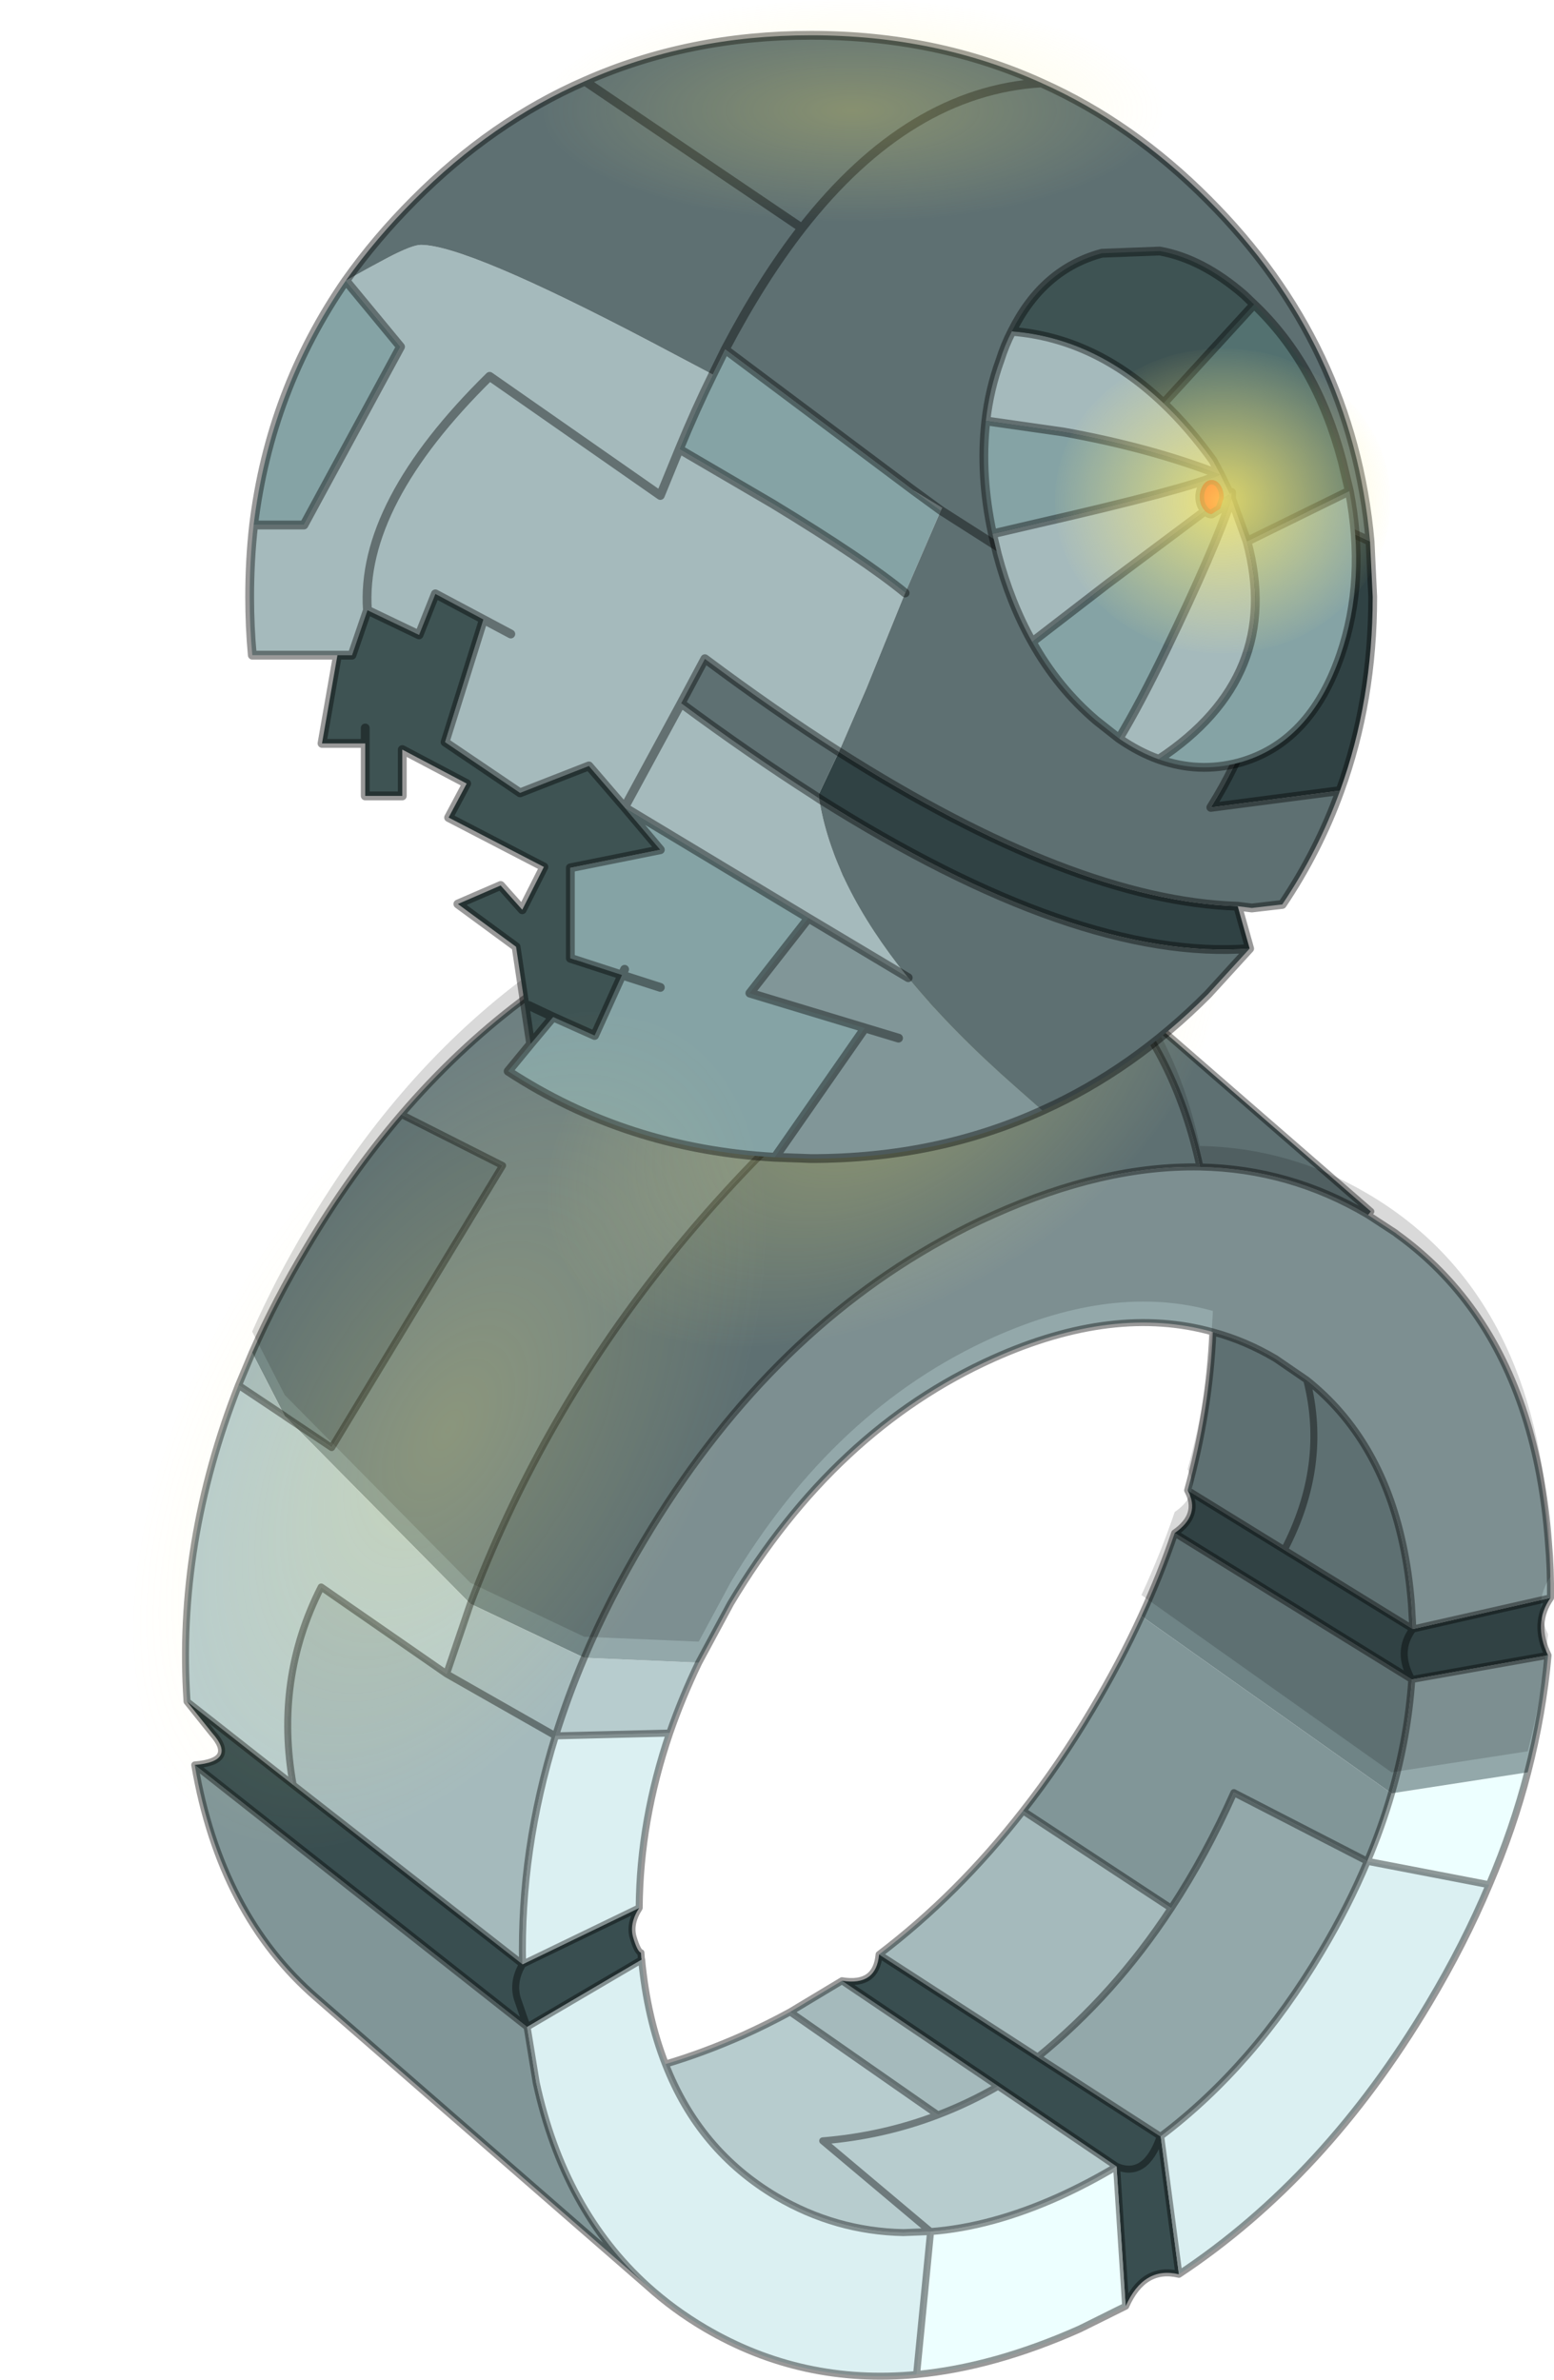 <?xml version="1.0"?>
<svg xmlns="http://www.w3.org/2000/svg" xmlns:xlink="http://www.w3.org/1999/xlink" width="176.15px" height="269.75px"><g transform="matrix(1, 0, 0, 1, -192.6, -268.25)"><use xlink:href="#object-0" width="11.85" height="25.2" transform="matrix(1, 0, 0, 1, 279.75, 282.85)"/><use xlink:href="#object-1" width="195.85" height="218" transform="matrix(-0.794, 0, 0, 0.794, 368.75, 364.85)"/><use xlink:href="#object-3" width="56" height="56" transform="matrix(-1.279, 0.738, 0.44, 0.761, 316.15, 349.15)" style="mix-blend-mode: darken"/><use xlink:href="#object-5" width="128.3" height="128.3" transform="matrix(1, 0, 0, 1, 220.4, 271.75)"/><use xlink:href="#object-6" width="56" height="56" transform="matrix(-1.252, 0, 0, 0.447, 324.3, 268.25)" style="mix-blend-mode: lighten"/><use xlink:href="#object-8" width="56" height="56" transform="matrix(-0.929, 1.61, 0.885, 0.511, 244.65, 370.9)" style="mix-blend-mode: lighten"/><use xlink:href="#object-10" width="56" height="56" transform="matrix(-0.679, 0, 0, 0.617, 350.2, 307.75)" filter="url(#filter-object-10)" style="mix-blend-mode: lighten"/></g><defs><g transform="matrix(1, 0, 0, 1, -279.75, -282.85)" id="object-0"><path fill="none" stroke="#000000" stroke-opacity="0.4" stroke-width="1" stroke-linecap="round" stroke-linejoin="round" d="M291.1 283.35Q287.95 287.3 285.5 293Q283.9 296.55 282.25 301.95Q280.75 306.7 280.25 307.55"/></g><g transform="matrix(1, 0, 0, 1, 112.2, 73.15)" id="object-1"><use xlink:href="#object-2" width="195.85" height="218" transform="matrix(1, 0, 0, 1, -112.2, -73.15)"/></g><g transform="matrix(1, 0, 0, 1, 112.2, 73.15)" id="object-2"><path fill-rule="evenodd" fill="#6f8486" stroke="none" d="M52.35 -35.75Q59.6 -27.3 65.8 -16.85Q70.3 -9.35 73.65 -1.75L69 7.3L68.95 7.35L62.3 11.8L37.9 -28.45L52.35 -35.75M-48.6 -54.45Q-44.4 -59 -39 -62.4L-38.8 -62.25Q-31.55 -57.55 -24.9 -52.55Q23.45 -16.35 42.5 34.1L26.25 41.8Q22.7 33.4 17.7 25.05Q0.5 -3.8 -24.9 -17.8Q-28.45 -19.8 -32.2 -21.45Q-47.9 -28.5 -61.65 -28.25Q-58.2 -44.25 -48.6 -54.45M-92.05 37.7L-91.85 34.2Q-91.5 29.6 -90.6 25.5Q-87.35 10.45 -76.9 2.15L-72.45 -0.9Q-68.15 -3.45 -63.5 -4.7Q-63 6.6 -59.9 17.9L-73.7 26.4Q-80 14.3 -76.9 2.15Q-80 14.3 -73.7 26.4L-92.05 37.7M-58.05 24Q-56.05 29.9 -53.3 35.85L-89 61.15Q-91.35 53.05 -91.9 44.9L-58.05 24"/><path fill-rule="evenodd" fill="#819698" stroke="none" d="M52.35 -35.75L37.9 -28.45L62.3 11.8L68.95 7.35L42.5 34.1Q23.45 -16.35 -24.9 -52.55Q-31.55 -57.55 -38.8 -62.25L-39 -62.4L-37.55 -63.3L-37.25 -63.45L-35.75 -64.3Q-30.5 -67.15 -24.9 -68.6Q-6.45 -73.4 15.9 -63.35Q36.6 -54.1 52.35 -35.75M81.85 57.1Q78.2 78.45 64.45 90.35L17.25 131.45Q29.15 120.65 33.1 102.45L34.4 94.5L81.85 57.1M-53.3 35.85Q-50.25 42.5 -46.25 49.2Q-41.65 56.95 -36.4 63.65L-57.55 77.55Q-62.55 69.95 -66.5 61.05L-85.55 70.85Q-87.6 66 -89 61.15L-53.3 35.85"/><path fill-rule="evenodd" fill="#b7ccce" stroke="none" d="M68.95 7.35L69 7.3L75.6 2.9Q84.45 25.45 82.95 48.05L67.8 59.95Q70.5 44.85 63.8 31.7L45.9 44.1L42.5 34.1L68.95 7.35M9.9 42.5L26.25 41.8Q28.6 47.35 30.35 52.95L14.05 52.55Q12.3 47.5 9.9 42.5M14.65 99.8Q9.85 112.15 -1.2 118.7Q-9.65 123.65 -19.3 123.85L-23.2 123.7L-7.8 110.75Q-16.4 110.05 -24.25 107.05L-3.15 92.35Q0.15 94.15 3.6 95.7Q9.25 98.2 14.65 99.8M-24.25 107.05Q-16.4 110.05 -7.8 110.75L-23.2 123.7Q-31.85 123.05 -41.45 118.75Q-45.75 116.8 -49.75 114.4L-32.85 102.95Q-28.7 105.35 -24.25 107.05"/><path fill-rule="evenodd" fill="#a5babc" stroke="none" d="M69 7.3L73.65 -1.75L75.6 2.9L69 7.3M42.5 34.1L45.9 44.1L63.8 31.7Q70.5 44.85 67.8 59.95L35.05 85.55Q35.4 69.25 30.35 52.95Q28.6 47.35 26.25 41.8L42.5 34.1M45.9 44.1L30.35 52.95L45.9 44.1M-3.15 92.35L-24.25 107.05Q-28.7 105.35 -32.85 102.95L-10.55 87.9L-3.15 92.35M-36.4 63.65Q-27.1 75.6 -15.85 84.15L-38.5 98.8Q-49.45 89.9 -57.55 77.55L-36.4 63.65"/><path fill-rule="evenodd" fill="#394e50" stroke="none" d="M82.95 48.05L79.35 52.55Q75.75 56.6 81.85 57.1L34.4 94.5L18.05 84.9L18.1 84.65L18.15 83.9Q18.65 83.75 19.25 81.75Q19.85 79.75 18.4 77.5L35.05 85.55Q36.5 88 35.8 90.45L34.4 94.5L35.8 90.45Q36.5 88 35.05 85.55L67.8 59.95L82.95 48.05M-51.05 134.35Q-53.6 128.6 -58.65 129.8L-56.05 110.1L-56 110.1L-38.5 98.8L-15.85 84.15Q-15.45 88.7 -10.55 87.9L-32.85 102.95L-49.75 114.4L-51.05 134.35M-111.35 41.45Q-109.15 36.9 -111.7 33.25L-92.05 37.7L-73.7 26.4L-59.9 17.9Q-61.8 21.4 -58.05 24L-91.9 44.9Q-89.65 40.9 -92.05 37.7Q-89.65 40.9 -91.9 44.9L-111.35 41.45M-49.75 114.4Q-53.9 116.15 -56 110.1Q-53.9 116.15 -49.75 114.4"/><path fill-rule="evenodd" fill="#dbf0f2" stroke="none" d="M17.25 131.45Q13.5 134.85 9 137.5Q-4.85 145.65 -21.2 144.1L-23.2 123.7L-19.3 123.85Q-9.65 123.65 -1.2 118.7Q9.85 112.15 14.65 99.8Q17.25 93.2 18.05 84.9L34.4 94.5L33.1 102.45Q29.15 120.65 17.25 131.45M-58.65 129.8Q-79.55 115.95 -94.35 91.1Q-99.4 82.65 -102.95 74.2L-85.55 70.85Q-82.85 77.3 -79 83.75Q-69.3 100.1 -56.05 110.1L-58.65 129.8M14.05 52.55L30.35 52.95Q35.4 69.25 35.05 85.55L18.4 77.5Q18.3 65 14.05 52.55"/><path fill-rule="evenodd" fill="#edffff" stroke="none" d="M-21.2 144.1Q-32.25 143.05 -44.5 137.6L-51.05 134.35L-49.75 114.4Q-45.75 116.8 -41.45 118.75Q-31.85 123.05 -23.2 123.7L-21.2 144.1M-102.95 74.2Q-106.4 66.15 -108.45 58.15L-89 61.15Q-87.6 66 -85.55 70.85L-102.95 74.2"/><path fill-rule="evenodd" fill="#93a8aa" stroke="none" d="M-108.45 58.15Q-110.6 49.8 -111.35 41.45L-91.9 44.9Q-91.35 53.05 -89 61.15L-108.45 58.15M-111.7 33.25Q-111.75 29.25 -111.4 25.25Q-109.9 5.35 -100.8 -7.55Q-96.25 -14 -89.8 -18.65L-89.55 -18.85L-85.65 -21.4Q-74.5 -28 -61.65 -28.25Q-47.9 -28.5 -32.2 -21.45Q-28.45 -19.8 -24.9 -17.8Q0.5 -3.8 17.7 25.05Q22.7 33.4 26.25 41.8L9.9 42.5L5.35 34.05Q-9.45 9.25 -32.2 -0.95Q-49.4 -8.65 -63.5 -4.7Q-68.15 -3.45 -72.45 -0.9L-76.9 2.15Q-87.35 10.45 -90.6 25.5Q-91.5 29.6 -91.85 34.2L-92.05 37.7L-111.7 33.25M-85.55 70.85L-66.5 61.05Q-62.55 69.95 -57.55 77.55Q-49.45 89.9 -38.5 98.8L-56 110.1L-56.05 110.1Q-69.3 100.1 -79 83.75Q-82.85 77.3 -85.55 70.85"/><path fill-rule="evenodd" fill="#5e7072" stroke="none" d="M-85.65 -21.4L-86.05 -21.9L-48.6 -54.45Q-58.2 -44.25 -61.65 -28.25Q-74.5 -28 -85.65 -21.4"/><path fill="none" stroke="#000000" stroke-opacity="0.4" stroke-width="1" stroke-linecap="round" stroke-linejoin="round" d="M73.65 -1.75Q70.3 -9.35 65.8 -16.85Q59.6 -27.3 52.35 -35.75L37.9 -28.45L62.3 11.8L68.95 7.35L69 7.3L75.6 2.9L73.65 -1.75M75.6 2.9Q84.45 25.45 82.95 48.05L79.35 52.55Q75.75 56.6 81.85 57.1Q78.2 78.45 64.45 90.35L17.25 131.45Q13.5 134.85 9 137.5Q-4.85 145.65 -21.2 144.1Q-32.25 143.05 -44.5 137.6L-51.05 134.35Q-53.6 128.6 -58.65 129.8Q-79.55 115.95 -94.35 91.1Q-99.4 82.65 -102.95 74.2Q-106.4 66.15 -108.45 58.15Q-110.6 49.8 -111.35 41.45Q-109.15 36.9 -111.7 33.25Q-111.75 29.25 -111.4 25.25Q-109.9 5.35 -100.8 -7.55Q-96.25 -14 -89.8 -18.65L-89.55 -18.85L-85.65 -21.4Q-74.5 -28 -61.65 -28.25Q-47.9 -28.5 -32.2 -21.45Q-28.45 -19.8 -24.9 -17.8Q0.5 -3.8 17.7 25.05Q22.7 33.4 26.25 41.8Q28.6 47.35 30.35 52.95L14.05 52.55Q12.3 47.5 9.9 42.5L5.35 34.05Q-9.45 9.25 -32.2 -0.95Q-49.4 -8.65 -63.5 -4.7Q-68.15 -3.45 -72.45 -0.9L-76.9 2.15Q-87.35 10.45 -90.6 25.5Q-91.5 29.6 -91.85 34.2L-92.05 37.7L-73.7 26.4Q-80 14.3 -76.9 2.15M-86.05 -21.9L-48.6 -54.45Q-44.4 -59 -39 -62.4L-37.55 -63.3L-37.25 -63.45M-35.75 -64.3Q-30.5 -67.15 -24.9 -68.6Q-6.45 -73.4 15.9 -63.35Q36.6 -54.1 52.35 -35.75M42.5 34.1L45.9 44.1L63.8 31.7Q70.5 44.85 67.8 59.95L82.95 48.05M42.5 34.1Q23.45 -16.35 -24.9 -52.55Q-31.55 -57.55 -38.8 -62.25L-39 -62.4M18.4 77.5Q19.85 79.75 19.25 81.75Q18.65 83.75 18.15 83.9L18.1 84.65L18.05 84.9L34.4 94.5L35.8 90.45Q36.5 88 35.05 85.55L18.4 77.5Q18.3 65 14.05 52.55M30.35 52.95Q35.4 69.25 35.05 85.55L67.8 59.95M30.35 52.95L45.9 44.1M34.4 94.5L33.1 102.45Q29.15 120.65 17.25 131.45M18.05 84.9Q17.25 93.2 14.65 99.8Q9.85 112.15 -1.2 118.7Q-9.65 123.65 -19.3 123.85L-23.2 123.7L-21.2 144.1M14.65 99.8Q9.25 98.2 3.6 95.7Q0.15 94.15 -3.15 92.35L-24.25 107.05Q-16.4 110.05 -7.8 110.75L-23.2 123.7Q-31.85 123.05 -41.45 118.75Q-45.75 116.8 -49.75 114.4L-51.05 134.35M81.85 57.1L34.4 94.5M-63.5 -4.7Q-63 6.6 -59.9 17.9Q-61.8 21.4 -58.05 24Q-56.05 29.9 -53.3 35.85Q-50.25 42.5 -46.25 49.2Q-41.65 56.95 -36.4 63.65Q-27.1 75.6 -15.85 84.15Q-15.45 88.7 -10.55 87.9L-3.15 92.35M-48.6 -54.45Q-58.2 -44.25 -61.65 -28.25M-59.9 17.9L-73.7 26.4M-92.05 37.7Q-89.65 40.9 -91.9 44.9L-58.05 24M-85.55 70.85L-66.5 61.05Q-62.55 69.95 -57.55 77.55L-36.4 63.65M-15.85 84.15L-38.5 98.8L-56 110.1Q-53.9 116.15 -49.75 114.4L-32.85 102.95L-10.55 87.9M-38.5 98.8Q-49.45 89.9 -57.55 77.55M-111.35 41.45L-91.9 44.9Q-91.35 53.05 -89 61.15Q-87.6 66 -85.55 70.85L-102.95 74.2M-111.7 33.25L-92.05 37.7M-85.55 70.85Q-82.85 77.3 -79 83.75Q-69.3 100.1 -56.05 110.1L-56 110.1M-32.85 102.95Q-28.7 105.35 -24.25 107.05M-58.65 129.8L-56.05 110.1"/><path fill-rule="evenodd" fill="#000000" fill-opacity="0.149" stroke="none" d="M-61.65 -31.25Q-56.65 -54.25 -39 -65.4L-37.55 -66.3Q-14.4 -79.95 15.9 -66.35Q36.6 -57.1 52.35 -38.75Q59.6 -30.3 65.8 -19.85Q70.3 -12.35 73.65 -4.75L69 4.3L42.5 31.1L26.25 38.8L9.9 39.5L5.35 31.05Q-9.45 6.25 -32.2 -3.95Q-49.4 -11.65 -63.5 -7.7Q-63 3.6 -59.9 14.9Q-61.8 18.4 -58.05 21Q-56.05 26.9 -53.3 32.85L-89 58.15L-108.45 55.15Q-110.6 46.8 -111.35 38.45Q-109.15 33.9 -111.7 30.25Q-111.75 26.25 -111.4 22.25Q-108.9 -10.7 -85.65 -24.4Q-74.5 -31 -61.65 -31.25"/></g><g transform="matrix(1, 0, 0, 1, 42.35, 39.1)" id="object-3"><use xlink:href="#object-4" width="56" height="56" transform="matrix(1, 0, 0, 1, -42.35, -39.1)"/></g><g transform="matrix(1, 0, 0, 1, 42.35, 39.1)" id="object-4"><path fill-rule="evenodd" fill="url(#gradient-R0415e1519db1f3cda4b566e35b226db6)" stroke="none" d="M13.65 -11.1Q13.65 0.5 5.45 8.7Q-2.75 16.9 -14.35 16.9Q-25.95 16.9 -34.15 8.7Q-42.35 0.5 -42.35 -11.1Q-42.35 -22.7 -34.15 -30.9Q-25.95 -39.1 -14.35 -39.1Q-2.75 -39.1 5.45 -30.9Q13.65 -22.7 13.65 -11.1"/></g><radialGradient gradientTransform="matrix(0.035, 0, 0, 0.035, -14.35, -11.1)" gradientUnits="userSpaceOnUse" spreadMethod="pad" id="gradient-R0415e1519db1f3cda4b566e35b226db6" cx="0" cy="0" r="819.2"><stop offset="0" stop-color="#ffee69" stop-opacity="0.318"/><stop offset="1" stop-color="#fef18a" stop-opacity="0"/></radialGradient><g transform="matrix(1, 0, 0, 1, -220.4, -271.75)" id="object-5"><path fill-rule="evenodd" fill="#a5babc" stroke="none" d="M231.8 300.05L238 307.55L227.05 327.75L221.35 327.75Q220.9 331.7 220.9 335.9Q220.9 339.25 221.2 342.5L230.85 342.5L232.5 342.5L234.25 337.4Q233.4 325.35 248.1 310.9L267.45 324.4L269.6 319.15Q271.45 314.65 273.4 310.7L266.4 307Q245.45 296 240.3 296Q239.35 296 236.65 297.4Q234.75 298.4 231.8 300.05M269.6 319.15L267.45 324.4L248.1 310.9Q233.4 325.35 234.25 337.4L240.1 340.2L241.95 335.55L247.4 338.45L243.05 352.35L251.55 358.1L259.35 355.05L263.4 359.75L269.8 347.95L272.5 342.9Q280.4 348.8 287.7 353.45L290.8 346.3L295.2 335.45Q290.65 331.7 280.2 325.35L269.6 319.15M269.8 347.95L263.4 359.75L284.25 372.3L295.55 379.05Q286.95 368.4 285.45 358.75L284.85 358.35Q277.65 353.75 269.8 347.95M250.5 340.1L247.4 338.45L250.5 340.1M299.25 326.1L299.4 325.8L296.1 323.8L299.25 326.1"/><path fill-rule="evenodd" fill="#85a3a5" stroke="none" d="M221.35 327.75L227.05 327.75L238 307.55L231.8 300.05Q223.2 312.5 221.35 327.75M273.4 310.7Q271.45 314.65 269.6 319.15L280.2 325.35Q290.65 331.7 295.2 335.45L299.25 326.1L296.1 323.8L274.8 307.85L273.4 310.7M263.1 378.75L260 385.6L255.3 383.5L252.75 386.55L250.2 389.65Q263.65 398.45 280.45 399.4L290.65 384.75L277.6 380.8L284.25 372.3L263.4 359.75L267.45 364.55L257.25 366.6L257.25 376.85L263.1 378.75L267.45 380.15L263.1 378.75L263.4 378.1L263.1 378.75"/><path fill-rule="evenodd" fill="#5e7072" stroke="none" d="M231.8 300.05Q234.75 298.4 236.65 297.4Q239.35 296 240.3 296Q245.45 296 266.4 307L273.4 310.7L274.8 307.85Q278.95 299.95 283.5 294.1L258.9 277.45Q248.35 282.05 239.55 290.9Q235.2 295.25 231.8 300.05M258.9 277.45L283.5 294.1Q278.95 299.95 274.8 307.85L296.1 323.8L299.4 325.8L299.25 326.1L295.2 335.45L290.8 346.3L287.7 353.45Q280.4 348.8 272.5 342.9L269.8 347.95Q277.65 353.75 284.85 358.35L285.45 358.75L285.4 358.3L287.7 353.45Q314.3 370.35 332.9 370.95L334.5 371.15L337.95 370.75Q342.05 364.65 344.5 357.85L329.85 359.75Q341.25 341.55 331.2 325.85Q321.9 326.9 316.35 337L299.25 326.1L316.35 337Q321.9 326.9 331.2 325.85Q338.4 324.95 347.9 329.6Q345.9 307.25 329.55 290.9Q320.95 282.25 310.65 277.65Q298.75 272.25 284.55 272.25Q270.65 272.25 258.9 277.45M310.75 394.1Q321 389.5 329.55 380.9L334.25 375.75Q314.75 377.25 285.45 358.75Q286.95 368.4 295.55 379.05Q300.5 385.1 307.8 391.5L310.75 394.1M283.5 294.1Q295.65 278.55 310.65 277.65Q295.65 278.55 283.5 294.1"/><path fill-rule="evenodd" fill="#3e5353" stroke="none" d="M234.25 337.4L232.5 342.5L230.85 342.5L229.1 352.5L234 352.5L234 350.75L234 352.5L234 358.45L238.2 358.45L238.2 353.2L245.5 357.05L243.45 360.9L254.25 366.5L251.8 371.35L249.35 368.6L244.5 370.7L251.1 375.55L252.75 386.55L255.3 383.5L260 385.6L263.1 378.75L257.25 376.85L257.25 366.6L267.45 364.55L263.4 359.75L259.35 355.05L251.55 358.1L243.05 352.35L247.4 338.45L241.95 335.55L240.1 340.2L234.25 337.4M252.55 382.2L255.3 383.5L252.55 382.2"/><path fill-rule="evenodd" fill="#304244" stroke="none" d="M331.2 325.85Q341.25 341.55 329.85 359.75L344.5 357.85Q348.2 347.65 348.2 335.9L347.9 329.6Q338.4 324.95 331.2 325.85M332.9 370.95Q314.3 370.35 287.7 353.45L285.4 358.3L285.45 358.75Q314.75 377.25 334.25 375.75L332.9 370.95"/><path fill-rule="evenodd" fill="#819698" stroke="none" d="M310.75 394.1L307.8 391.5Q300.5 385.1 295.55 379.05L284.25 372.3L277.6 380.8L290.65 384.75L280.45 399.4L284.55 399.55Q298.8 399.55 310.75 394.1M294.45 385.9L290.65 384.75L294.45 385.9"/><path fill="none" stroke="#000000" stroke-opacity="0.4" stroke-width="1" stroke-linecap="round" stroke-linejoin="round" d="M221.35 327.75L227.05 327.75L238 307.55L231.8 300.05Q223.2 312.5 221.35 327.75Q220.9 331.7 220.9 335.9Q220.9 339.25 221.2 342.5L230.85 342.5L232.5 342.5L234.25 337.4Q233.4 325.35 248.1 310.9L267.45 324.4L269.6 319.15Q271.45 314.65 273.4 310.7L274.8 307.85Q278.95 299.95 283.5 294.1L258.9 277.45Q248.35 282.05 239.55 290.9Q235.2 295.25 231.8 300.05M234 352.5L229.1 352.5L230.85 342.5M287.7 353.45Q280.4 348.8 272.5 342.9L269.8 347.95L263.4 359.75L259.35 355.05L251.55 358.1L243.05 352.35L247.4 338.45L250.5 340.1M299.25 326.1L316.35 337Q321.9 326.9 331.2 325.85Q341.25 341.55 329.85 359.75L344.5 357.85Q342.05 364.65 337.95 370.75L334.5 371.15L332.9 370.95Q314.3 370.35 287.7 353.45M285.45 358.75L284.85 358.35Q277.65 353.75 269.8 347.95M295.2 335.45Q290.65 331.7 280.2 325.35L269.6 319.15M234 352.5L234 350.75M234.25 337.4L240.1 340.2L241.95 335.55L247.4 338.45M296.1 323.8L274.8 307.85M347.9 329.6Q345.9 307.25 329.55 290.9Q320.95 282.25 310.65 277.65Q298.75 272.25 284.55 272.25Q270.65 272.25 258.9 277.45M344.5 357.85Q348.2 347.65 348.2 335.9L347.9 329.6Q338.4 324.95 331.2 325.85M296.1 323.8L299.25 326.1M334.25 375.75L329.55 380.9Q321 389.5 310.75 394.1Q298.8 399.55 284.55 399.55L280.45 399.4Q263.65 398.45 250.2 389.65L252.75 386.55L251.1 375.55L244.5 370.7L249.35 368.6L251.8 371.35L254.25 366.5L243.45 360.9L245.5 357.05L238.2 353.2L238.2 358.45L234 358.45L234 352.5M285.45 358.75Q314.75 377.25 334.25 375.75L332.9 370.95M252.75 386.55L255.3 383.5L260 385.6L263.1 378.75L267.45 380.15M263.1 378.75L263.4 378.1M263.4 359.75L267.45 364.55L257.25 366.6L257.25 376.85L263.1 378.75M255.3 383.5L252.55 382.2M295.55 379.05L284.25 372.3L263.4 359.75M284.25 372.3L277.6 380.8L290.65 384.75L280.45 399.4M290.65 384.75L294.45 385.9M310.65 277.65Q295.65 278.55 283.5 294.1"/><path fill-rule="evenodd" fill="#a5babc" stroke="none" d="M307.3 305.8Q306.5 307.35 305.95 309.1Q304.75 312.4 304.35 315.95L313.1 317.2Q323.1 319 330.9 322.05L330.95 322.05L330.1 320.45Q327.4 316.7 324.5 313.95Q316.75 306.55 307.3 305.8M305.1 328.75L305.65 331.05Q307.1 336.55 309.6 341L318.1 334.45L329.2 326.15L329 325.9Q328.6 325.35 328.6 324.55Q328.6 323.8 329 323.2Q329.4 322.65 329.95 322.65Q330.5 322.65 330.9 323.2Q331.3 323.8 331.3 324.55L331.3 324.7L331.9 324.3L332 324.2L332.2 324.75L331.9 324.3L332 324.2L330.95 322.05L330.9 322.05Q326.9 323.75 310.25 327.55L305.1 328.75M319.45 351.95Q321.7 353.5 323.95 354.3Q338.1 344.95 333.95 329.6L332.2 324.75Q330.3 330.45 324.75 341.95Q321.85 347.95 319.45 351.95"/><path fill-rule="evenodd" fill="#85a3a5" stroke="none" d="M304.35 315.95Q303.65 322.05 305.1 328.75L310.25 327.55Q326.9 323.75 330.9 322.05Q323.1 319 313.1 317.2L304.35 315.95M309.6 341Q312.5 346.2 316.85 349.9L319.45 351.95Q321.85 347.95 324.75 341.95Q330.3 330.45 332.2 324.75L332.2 324.05L332 324.2L332.2 324.75L331.9 324.3L331.3 324.7L330.9 325.9L329.95 326.5Q329.55 326.5 329.2 326.15L318.1 334.45L309.6 341M323.95 354.3Q328.45 355.9 333 354.7Q341.1 352.5 344.55 342.5Q347.5 333.95 345.55 323.9L333.95 329.6Q338.1 344.95 323.95 354.3"/><path fill-rule="evenodd" fill="#537170" stroke="none" d="M345.55 323.9L344.75 320.55Q341.85 309.5 334.75 302.75L324.5 313.95Q327.4 316.7 330.1 320.45L330.95 322.05L332 324.2L332.2 324.05L332.2 324.75L333.95 329.6L345.55 323.9"/><path fill-rule="evenodd" fill="#3e5353" stroke="none" d="M334.75 302.75L333.6 301.65Q328.85 297.55 324.05 296.7L317.5 296.95Q310.8 298.75 307.3 305.8Q316.75 306.55 324.5 313.95L334.75 302.75"/><path fill-rule="evenodd" fill="#ff0000" stroke="none" d="M331.3 324.7L331.3 324.55Q331.3 323.8 330.9 323.2Q330.5 322.65 329.95 322.65Q329.4 322.65 329 323.2Q328.6 323.8 328.6 324.55Q328.6 325.35 329 325.9L329.2 326.15Q329.55 326.5 329.95 326.5L330.9 325.9L331.3 324.7"/><path fill="none" stroke="#000000" stroke-opacity="0.4" stroke-width="1" stroke-linecap="round" stroke-linejoin="round" d="M307.3 305.8Q306.5 307.35 305.95 309.1Q304.75 312.4 304.35 315.95Q303.65 322.05 305.1 328.75L305.65 331.05Q307.1 336.55 309.6 341Q312.5 346.2 316.85 349.9L319.45 351.95Q321.7 353.5 323.95 354.3Q328.45 355.9 333 354.7Q341.1 352.5 344.55 342.5Q347.5 333.95 345.55 323.9L344.75 320.55Q341.85 309.5 334.75 302.75L333.6 301.65Q328.85 297.55 324.05 296.7L317.5 296.95Q310.8 298.75 307.3 305.8Q316.75 306.55 324.5 313.95Q327.4 316.7 330.1 320.45L330.95 322.05L330.9 322.05Q323.1 319 313.1 317.2L304.35 315.95M332 324.2L332.2 324.05L332.2 324.75L332 324.2L330.95 322.05M331.9 324.3L332 324.2M331.9 324.3L331.3 324.7L331.3 324.55Q331.3 323.8 330.9 323.2Q330.5 322.65 329.95 322.65Q329.4 322.65 329 323.2Q328.6 323.8 328.6 324.55Q328.6 325.35 329 325.9L329.2 326.15L318.1 334.45L309.6 341M329.2 326.15Q329.55 326.5 329.95 326.5L330.9 325.9L331.3 324.7M345.55 323.9L333.95 329.6L332.2 324.75Q330.3 330.45 324.75 341.95Q321.85 347.95 319.45 351.95M330.9 322.05Q326.9 323.75 310.25 327.55L305.1 328.75M333.95 329.6Q338.1 344.95 323.95 354.3M334.75 302.75L324.5 313.95"/></g><g transform="matrix(1, 0, 0, 1, 42.35, 39.1)" id="object-6"><use xlink:href="#object-7" width="56" height="56" transform="matrix(1, 0, 0, 1, -42.35, -39.1)"/></g><g transform="matrix(1, 0, 0, 1, 42.35, 39.1)" id="object-7"><path fill-rule="evenodd" fill="url(#gradient-Rb2fe62c012fd99de80b54e5a927b1ec9)" stroke="none" d="M13.65 -11.1Q13.65 0.5 5.45 8.7Q-2.75 16.9 -14.35 16.9Q-25.95 16.9 -34.15 8.7Q-42.35 0.5 -42.35 -11.1Q-42.35 -22.7 -34.15 -30.9Q-25.95 -39.1 -14.35 -39.1Q-2.75 -39.1 5.45 -30.9Q13.65 -22.7 13.65 -11.1"/></g><radialGradient gradientTransform="matrix(0.035, 0, 0, 0.035, -14.35, -11.1)" gradientUnits="userSpaceOnUse" spreadMethod="pad" id="gradient-Rb2fe62c012fd99de80b54e5a927b1ec9" cx="0" cy="0" r="819.2"><stop offset="0" stop-color="#ffee69" stop-opacity="0.259"/><stop offset="1" stop-color="#fef18a" stop-opacity="0"/></radialGradient><g transform="matrix(1, 0, 0, 1, 42.35, 39.1)" id="object-8"><use xlink:href="#object-9" width="56" height="56" transform="matrix(1, 0, 0, 1, -42.35, -39.1)"/></g><g transform="matrix(1, 0, 0, 1, 42.35, 39.1)" id="object-9"><path fill-rule="evenodd" fill="url(#gradient-R0ba55d6a9debae29b7009b0149973904)" stroke="none" d="M13.65 -11.1Q13.65 0.5 5.45 8.7Q-2.75 16.9 -14.35 16.9Q-25.95 16.9 -34.15 8.7Q-42.35 0.5 -42.35 -11.1Q-42.35 -22.7 -34.15 -30.9Q-25.95 -39.1 -14.35 -39.1Q-2.75 -39.1 5.45 -30.9Q13.65 -22.7 13.65 -11.1"/></g><radialGradient gradientTransform="matrix(0.035, 0, 0, 0.035, -14.35, -11.1)" gradientUnits="userSpaceOnUse" spreadMethod="pad" id="gradient-R0ba55d6a9debae29b7009b0149973904" cx="0" cy="0" r="819.2"><stop offset="0" stop-color="#ffee69" stop-opacity="0.2"/><stop offset="1" stop-color="#fef18a" stop-opacity="0"/></radialGradient><g transform="matrix(1, 0, 0, 1, 42.35, 39.1)" id="object-10"><use xlink:href="#object-11" width="56" height="56" transform="matrix(1, 0, 0, 1, -42.35, -39.1)"/></g><g transform="matrix(1, 0, 0, 1, 42.35, 39.1)" id="object-11"><path fill-rule="evenodd" fill="url(#gradient-Re432c116d74982b533fb2de9ac9392df)" stroke="none" d="M13.65 -11.1Q13.65 0.5 5.45 8.7Q-2.75 16.9 -14.35 16.9Q-25.95 16.9 -34.15 8.7Q-42.35 0.5 -42.35 -11.1Q-42.35 -22.7 -34.15 -30.9Q-25.95 -39.1 -14.35 -39.1Q-2.75 -39.1 5.45 -30.9Q13.65 -22.7 13.65 -11.1"/></g><radialGradient gradientTransform="matrix(0.035, 0, 0, 0.035, -14.35, -11.1)" gradientUnits="userSpaceOnUse" spreadMethod="pad" id="gradient-Re432c116d74982b533fb2de9ac9392df" cx="0" cy="0" r="819.2"><stop offset="0" stop-color="#ffee69" stop-opacity="0.8"/><stop offset="1" stop-color="#fef18a" stop-opacity="0"/></radialGradient></defs><filter id="filter-object-10" filterUnits="userSpaceOnUse"><feColorMatrix in="SourceGraphic" result="filter1" id="filter1" type="matrix" values="0.909 -1.358 1.519 0 -0.017 0.047 1.538 -0.515 0 -0.017 -1.515 1.044 1.541 0 -0.017 0 0 0 1 0" color-interpolation-filters="sRGB"/></filter></svg>
